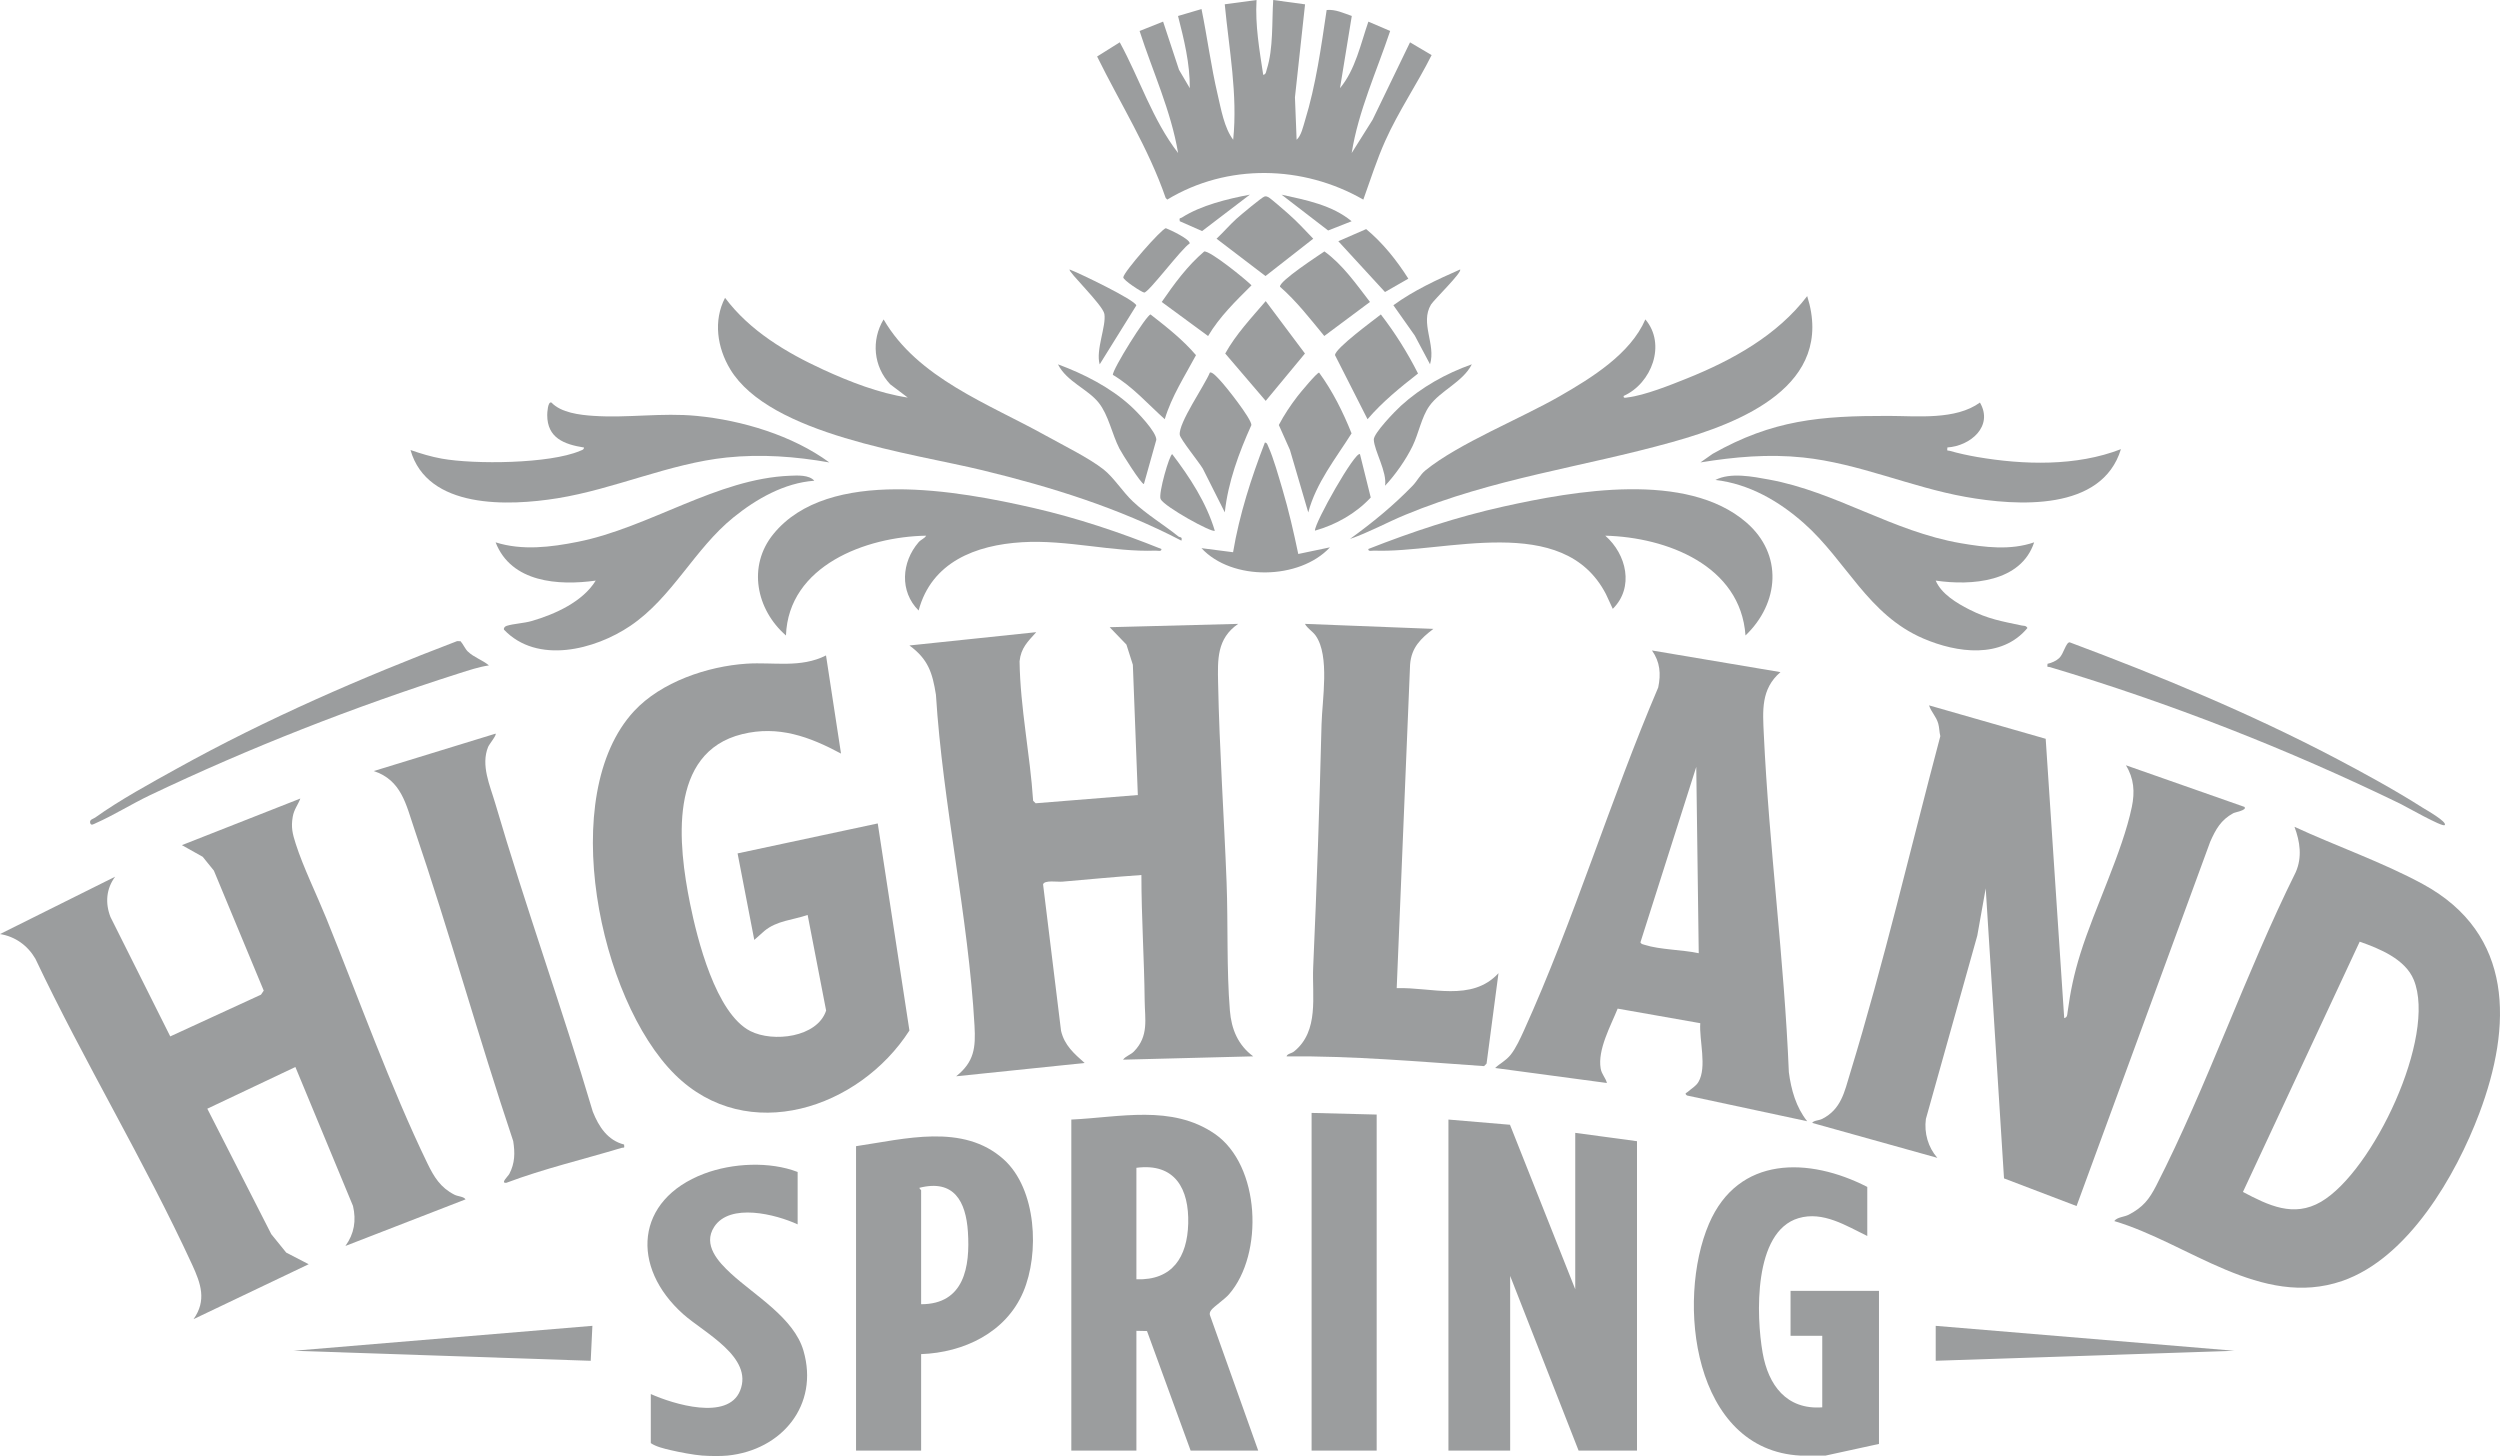 <?xml version="1.0" encoding="UTF-8"?> <svg xmlns="http://www.w3.org/2000/svg" width="91" height="53" viewBox="0 0 91 53" fill="none"><g clip-path="url(#clip0_360_204)"><path d="M65.54 52.984C61.621 52.786 61.006 47.345 62.207 44.545C63.274 42.059 65.848 42.117 67.969 43.204V44.99C67.201 44.619 66.36 44.076 65.466 44.341C63.817 44.831 63.925 47.908 64.16 49.243C64.366 50.416 65.025 51.321 66.33 51.227V48.623H65.176V46.988H68.395V52.559L66.451 52.983H65.541L65.54 52.984Z" fill="#9B9D9E"></path><path d="M25.572 52.984C25.248 52.959 24.732 52.861 24.406 52.784C24.176 52.73 23.877 52.66 23.689 52.529V50.743C24.504 51.108 26.493 51.723 26.939 50.622C27.434 49.4 25.626 48.511 24.872 47.838C22.943 46.119 23.116 43.671 25.634 42.721C26.661 42.333 28.019 42.268 29.034 42.66V44.567C28.24 44.201 26.571 43.774 25.997 44.657C25.57 45.313 26.148 45.933 26.604 46.354C27.469 47.154 28.901 47.97 29.247 49.168C29.82 51.147 28.46 52.783 26.484 52.983C26.237 53.008 25.825 53.002 25.573 52.983L25.572 52.984Z" fill="#9B9D9E"></path><path d="M74.463 26.891L75.137 37.059C75.251 37.035 75.247 36.939 75.259 36.849C75.365 36.068 75.492 35.462 75.726 34.711C76.246 33.044 77.256 31.014 77.599 29.372C77.712 28.829 77.679 28.337 77.383 27.856L81.695 29.37C81.813 29.49 81.362 29.562 81.29 29.601C80.839 29.847 80.653 30.187 80.451 30.641L75.587 43.9L72.946 42.893L72.28 32.337L71.973 34.058L70.102 40.731C70.034 41.241 70.183 41.762 70.519 42.146L65.964 40.874C66.02 40.779 66.2 40.793 66.331 40.726C67.02 40.375 67.138 39.744 67.343 39.071C68.578 35.031 69.544 30.875 70.628 26.796C70.59 26.649 70.594 26.485 70.552 26.339C70.474 26.067 70.299 25.927 70.217 25.675L74.463 26.892V26.891Z" fill="#9B9D9E"></path><path d="M10.933 29.065C10.844 29.305 10.703 29.457 10.656 29.728C10.588 30.117 10.649 30.353 10.765 30.716C11.039 31.57 11.529 32.567 11.876 33.423C13.037 36.287 14.227 39.603 15.558 42.347C15.8 42.846 16.033 43.227 16.541 43.487C16.67 43.554 16.88 43.549 16.946 43.657L12.573 45.353C12.895 44.908 12.972 44.428 12.849 43.897L10.752 38.839L7.546 40.357L9.875 44.924L10.418 45.594L11.236 46.018L7.045 48.017C7.527 47.337 7.312 46.724 6.996 46.038C5.269 42.29 3.058 38.637 1.287 34.896C1.007 34.416 0.552 34.087 0 34L4.191 31.912C3.865 32.35 3.824 32.874 4.022 33.381L6.197 37.725L9.5 36.206L9.6 36.059L7.785 31.69L7.378 31.187L6.621 30.763L10.933 29.066L10.933 29.065Z" fill="#9B9D9E"></path><path d="M45.07 22.708C44.29 23.247 44.322 24.002 44.339 24.86C44.386 27.273 44.556 29.708 44.648 32.121C44.705 33.641 44.645 35.283 44.768 36.786C44.823 37.463 45.064 38.042 45.617 38.451L40.879 38.572C40.973 38.442 41.151 38.4 41.276 38.273C41.825 37.711 41.673 37.093 41.666 36.426C41.65 34.896 41.547 33.382 41.547 31.851C40.586 31.917 39.622 32.01 38.661 32.093C38.497 32.107 38.014 32.026 37.968 32.191L38.622 37.521C38.747 38.053 39.097 38.35 39.481 38.693L34.804 39.177C35.464 38.651 35.517 38.137 35.472 37.331C35.251 33.38 34.317 29.264 34.068 25.289C33.941 24.486 33.784 23.993 33.103 23.495L37.719 23.011C37.412 23.354 37.163 23.582 37.112 24.071C37.137 25.772 37.495 27.451 37.606 29.149L37.698 29.239L41.417 28.939L41.236 24.198L41.002 23.463L40.392 22.83L45.069 22.709L45.07 22.708Z" fill="#9B9D9E"></path><path d="M76.959 44.446C77.066 44.3 77.326 44.299 77.486 44.215C78.004 43.945 78.228 43.662 78.488 43.155C80.352 39.511 81.736 35.43 83.565 31.747C83.804 31.202 83.722 30.637 83.519 30.096C85.038 30.799 86.731 31.386 88.197 32.184C91.521 33.994 91.442 37.351 90.246 40.527C89.396 42.781 87.66 45.802 85.251 46.629C82.303 47.639 79.651 45.244 76.959 44.447V44.446ZM85.893 34.277L81.643 43.387C82.571 43.875 83.485 44.329 84.486 43.745C86.376 42.64 88.706 37.731 87.861 35.666C87.552 34.91 86.608 34.527 85.893 34.277Z" fill="#9B9D9E"></path><path d="M30.067 23.858L30.613 27.43C29.461 26.813 28.335 26.399 27.018 26.722C24.301 27.388 24.691 30.771 25.116 32.882C25.377 34.176 26.053 36.891 27.314 37.532C28.135 37.95 29.748 37.766 30.071 36.785L29.398 33.304C28.862 33.49 28.28 33.508 27.825 33.885L27.456 34.213L26.848 31.064L31.95 29.973L33.103 37.511C31.287 40.341 27.212 41.726 24.57 39.116C21.804 36.383 20.256 28.933 23.08 25.885C24.061 24.825 25.755 24.25 27.179 24.158C28.157 24.095 29.142 24.326 30.067 23.858Z" fill="#9B9D9E"></path><path d="M64.81 24.464C64.092 25.08 64.163 25.869 64.203 26.734C64.395 30.831 64.946 34.924 65.114 39.026C65.198 39.669 65.374 40.299 65.781 40.813L61.407 39.876C61.297 39.79 61.388 39.789 61.448 39.733C61.571 39.619 61.728 39.544 61.824 39.382C62.141 38.84 61.846 37.857 61.89 37.244L58.883 36.714C58.631 37.339 58.147 38.209 58.264 38.892C58.3 39.107 58.443 39.227 58.492 39.421L54.422 38.875C54.622 38.689 54.812 38.614 54.994 38.386C55.175 38.158 55.345 37.789 55.465 37.524C57.286 33.515 58.624 29.088 60.359 25.024C60.462 24.531 60.428 24.097 60.132 23.677L64.809 24.465L64.81 24.464ZM61.834 34.697L61.744 27.914L59.711 34.304C59.749 34.374 59.802 34.371 59.864 34.392C60.416 34.571 61.248 34.569 61.834 34.697Z" fill="#9B9D9E"></path><path d="M52.723 40.752L54.963 40.941L57.339 46.929V41.236L59.587 41.54V52.802H57.461L54.97 46.444V52.802H52.723V40.752Z" fill="#9B9D9E"></path><path d="M45.799 52.802H43.339L41.751 48.45L41.365 48.442V52.802H38.996V40.752C40.756 40.672 42.651 40.197 44.216 41.271C45.881 42.415 46.008 45.648 44.737 47.111C44.575 47.298 44.189 47.556 44.094 47.681C44.051 47.739 44.025 47.787 44.038 47.862L45.799 52.802H45.799ZM41.365 46.566C42.678 46.612 43.217 45.755 43.251 44.54C43.285 43.281 42.777 42.324 41.365 42.508V46.566Z" fill="#9B9D9E"></path><path d="M52.177 22.89C51.715 23.242 51.373 23.571 51.327 24.192L50.84 35.969C52.087 35.925 53.571 36.484 54.545 35.424L54.111 38.715L54.02 38.807C51.631 38.641 49.234 38.43 46.831 38.452C46.856 38.353 47.009 38.349 47.105 38.272C48.026 37.527 47.754 36.256 47.8 35.21C47.931 32.265 48.031 29.322 48.104 26.37C48.126 25.481 48.411 23.872 47.89 23.136C47.78 22.98 47.592 22.88 47.5 22.709L52.177 22.891V22.89Z" fill="#9B9D9E"></path><path d="M18.039 26.705C18.088 26.752 17.805 27.093 17.767 27.189C17.497 27.857 17.833 28.584 18.024 29.233C19.127 32.998 20.464 36.702 21.578 40.465C21.795 41.009 22.116 41.508 22.717 41.661C22.736 41.82 22.714 41.757 22.628 41.782C21.229 42.204 19.803 42.538 18.434 43.053C18.197 43.082 18.499 42.809 18.539 42.732C18.744 42.339 18.749 41.972 18.681 41.536C17.42 37.77 16.359 33.929 15.08 30.169C14.779 29.284 14.614 28.399 13.605 28.066L18.04 26.704L18.039 26.705Z" fill="#9B9D9E"></path><path d="M45.738 0C45.685 0.919 45.844 1.822 45.981 2.725C46.09 2.706 46.085 2.602 46.111 2.522C46.354 1.767 46.293 0.792 46.345 0L47.504 0.158L47.136 3.543L47.197 5.087C47.365 4.94 47.434 4.609 47.501 4.391C47.897 3.107 48.093 1.693 48.29 0.364C48.612 0.333 48.91 0.48 49.205 0.581L48.776 3.21C49.339 2.532 49.525 1.606 49.809 0.788L50.602 1.127C50.111 2.595 49.446 4.036 49.201 5.571L49.961 4.361L51.325 1.541L52.111 2.005C51.582 3.062 50.908 4.044 50.424 5.125C50.112 5.821 49.882 6.551 49.625 7.266C47.429 6.006 44.674 5.943 42.488 7.265L42.43 7.204C41.805 5.391 40.777 3.768 39.935 2.057L40.759 1.54C41.486 2.871 41.948 4.359 42.883 5.57C42.623 4.027 41.957 2.604 41.481 1.128L42.337 0.787L42.916 2.541L43.308 3.209C43.316 2.314 43.099 1.441 42.88 0.582L43.735 0.33C43.946 1.363 44.081 2.413 44.322 3.44C44.447 3.973 44.562 4.656 44.888 5.087C45.056 3.438 44.737 1.793 44.581 0.156L45.739 0L45.738 0Z" fill="#9B9D9E"></path><path d="M33.529 49.29V52.803H31.16V41.721C32.917 41.464 35.058 40.871 36.537 42.204C37.733 43.282 37.845 45.624 37.245 47.03C36.615 48.507 35.079 49.234 33.53 49.29H33.529ZM33.529 47.474C35.095 47.475 35.317 46.114 35.232 44.837C35.159 43.731 34.724 42.917 33.467 43.236C33.466 43.277 33.529 43.311 33.529 43.326V47.474Z" fill="#9B9D9E"></path><path d="M49.139 19.618C49.969 19.016 50.703 18.418 51.418 17.682C51.582 17.514 51.693 17.279 51.887 17.121C53.098 16.139 55.353 15.238 56.773 14.422C57.93 13.757 59.351 12.881 59.891 11.626C60.66 12.532 60.12 13.956 59.101 14.412C59.084 14.51 59.182 14.474 59.246 14.466C59.871 14.391 60.808 14.014 61.407 13.774C63.052 13.113 64.695 12.207 65.782 10.778C66.813 14.035 63.366 15.393 60.876 16.089C57.558 17.017 54.396 17.397 51.146 18.742C50.472 19.021 49.823 19.383 49.139 19.618V19.618Z" fill="#9B9D9E"></path><path d="M33.043 14.472L32.404 13.989C31.794 13.343 31.707 12.384 32.163 11.627C33.406 13.768 35.989 14.699 38.065 15.855C38.681 16.198 39.641 16.67 40.169 17.087C40.542 17.381 40.866 17.904 41.242 18.258C41.75 18.735 42.351 19.091 42.89 19.524C42.952 19.574 43.044 19.522 43.004 19.68C40.709 18.485 38.276 17.728 35.766 17.118C33.208 16.495 28.025 15.835 26.579 13.439C26.107 12.656 25.958 11.673 26.392 10.841C27.289 12.04 28.618 12.835 29.965 13.454C30.93 13.897 31.991 14.311 33.043 14.472H33.043Z" fill="#9B9D9E"></path><path d="M50.111 40.57V52.802H47.742V40.51L50.111 40.57Z" fill="#9B9D9E"></path><path d="M42.275 19.983C42.289 20.088 42.137 20.041 42.063 20.043C40.509 20.102 38.846 19.638 37.201 19.737C35.514 19.839 33.906 20.46 33.438 22.223C32.741 21.528 32.813 20.463 33.436 19.739C33.531 19.63 33.658 19.602 33.711 19.499C31.522 19.534 28.7 20.59 28.609 23.132C27.528 22.191 27.2 20.605 28.153 19.437C30.155 16.983 34.911 17.871 37.611 18.488C39.209 18.854 40.759 19.374 42.276 19.984L42.275 19.983Z" fill="#9B9D9E"></path><path d="M63.536 23.132C63.36 20.581 60.659 19.554 58.432 19.499C59.208 20.177 59.491 21.384 58.705 22.162L58.456 21.625C56.902 18.623 52.582 20.144 50.019 20.043C49.946 20.04 49.793 20.088 49.808 19.983C51.409 19.352 53.042 18.812 54.727 18.438C57.305 17.866 61.39 17.14 63.564 19.015C64.913 20.18 64.766 21.955 63.536 23.131L63.536 23.132Z" fill="#9B9D9E"></path><path d="M29.641 17.499C28.554 17.575 27.525 18.163 26.697 18.834C25.267 19.994 24.478 21.744 22.943 22.782C21.652 23.655 19.554 24.191 18.344 22.919C18.328 22.849 18.384 22.799 18.446 22.78C18.692 22.701 19.066 22.689 19.362 22.603C20.209 22.355 21.214 21.902 21.684 21.134C20.327 21.324 18.608 21.206 18.04 19.741C19.006 20.048 20.052 19.918 21.029 19.723C23.641 19.202 26.103 17.419 28.758 17.317C29.02 17.306 29.454 17.279 29.641 17.5V17.499Z" fill="#9B9D9E"></path><path d="M74.043 19.741C73.566 21.191 71.764 21.325 70.46 21.134C70.662 21.616 71.227 21.955 71.682 22.186C72.368 22.534 72.858 22.613 73.588 22.768C73.671 22.786 73.741 22.761 73.799 22.859C72.858 23.994 71.23 23.766 70.013 23.244C67.989 22.377 67.212 20.417 65.661 19.044C64.754 18.24 63.669 17.614 62.441 17.47C62.989 17.186 63.802 17.348 64.397 17.457C66.819 17.901 68.894 19.347 71.368 19.772C72.247 19.923 73.18 20.04 74.042 19.741H74.043Z" fill="#9B9D9E"></path><path d="M70.885 16.289C70.868 16.447 70.885 16.385 70.974 16.411C71.272 16.498 71.658 16.581 71.966 16.634C73.663 16.925 75.582 16.98 77.202 16.349C76.51 18.622 73.424 18.422 71.543 18.086C69.545 17.729 67.656 16.864 65.63 16.652C64.37 16.52 63.141 16.63 61.896 16.832L62.341 16.519C64.531 15.28 66.271 15.135 68.727 15.139C69.797 15.141 71.182 15.296 72.07 14.653C72.571 15.518 71.719 16.235 70.885 16.287L70.885 16.289Z" fill="#9B9D9E"></path><path d="M30.188 16.833C28.954 16.615 27.706 16.523 26.453 16.653C24.378 16.868 22.367 17.802 20.289 18.137C18.505 18.425 15.555 18.537 14.942 16.38C15.315 16.511 15.69 16.624 16.084 16.695C17.272 16.908 20.007 16.884 21.11 16.413C21.172 16.386 21.252 16.375 21.259 16.29C20.529 16.175 19.919 15.94 19.919 15.107C19.919 15.036 19.938 14.594 20.074 14.654C20.424 15.023 21.1 15.104 21.595 15.137C22.848 15.223 24.089 15.016 25.359 15.139C27.011 15.298 28.85 15.851 30.188 16.833Z" fill="#9B9D9E"></path><path d="M17.029 23.715C17.249 23.93 17.567 24.025 17.797 24.221C17.439 24.273 17.064 24.398 16.717 24.508C12.869 25.736 9.087 27.216 5.444 28.953C4.799 29.261 4.118 29.686 3.482 29.965C3.42 29.991 3.303 30.078 3.28 29.943C3.259 29.827 3.397 29.807 3.461 29.762C4.357 29.12 5.487 28.504 6.458 27.966C9.719 26.157 13.156 24.666 16.641 23.336L16.764 23.341C16.86 23.447 16.931 23.621 17.029 23.716V23.715Z" fill="#9B9D9E"></path><path d="M88.985 30.034C88.898 30.113 87.571 29.355 87.368 29.256C83.269 27.265 78.99 25.59 74.619 24.283C74.532 24.257 74.512 24.321 74.53 24.162C74.68 24.131 74.845 24.057 74.958 23.951C75.118 23.801 75.202 23.368 75.339 23.381C78.622 24.609 81.874 25.953 84.979 27.58C86.042 28.138 87.18 28.761 88.191 29.404C88.275 29.457 89.106 29.925 88.985 30.034Z" fill="#9B9D9E"></path><path d="M47.257 20.165L48.41 19.923C47.304 21.115 44.843 21.155 43.733 19.953L44.884 20.101C45.115 18.729 45.543 17.402 46.042 16.108C46.125 16.114 46.138 16.196 46.166 16.256C46.353 16.664 46.545 17.354 46.679 17.803C46.91 18.58 47.091 19.373 47.257 20.165Z" fill="#9B9D9E"></path><path d="M70.46 48.261L81.332 49.168L70.46 49.532V48.261Z" fill="#9B9D9E"></path><path d="M21.563 48.26L21.502 49.533L10.69 49.168L21.563 48.26Z" fill="#9B9D9E"></path><path d="M47.62 18.65L46.954 16.378L46.549 15.47C46.744 15.099 46.977 14.75 47.233 14.418C47.325 14.298 47.948 13.547 48.016 13.564C48.51 14.242 48.886 14.998 49.197 15.775C48.62 16.691 47.907 17.574 47.621 18.651L47.62 18.65Z" fill="#9B9D9E"></path><path d="M44.583 18.65L43.782 17.057C43.639 16.818 42.965 15.986 42.944 15.83C42.885 15.405 43.853 14.025 44.038 13.564C44.117 13.511 44.341 13.77 44.403 13.835C44.615 14.055 45.551 15.238 45.551 15.471C45.097 16.48 44.701 17.547 44.583 18.651V18.65Z" fill="#9B9D9E"></path><path d="M50.263 11.446C50.782 12.118 51.233 12.838 51.616 13.596C50.961 14.108 50.319 14.628 49.778 15.259L48.594 12.927C48.6 12.676 49.998 11.658 50.263 11.446Z" fill="#9B9D9E"></path><path d="M42.397 15.259C41.781 14.707 41.231 14.074 40.509 13.646C40.481 13.46 41.742 11.446 41.881 11.447C42.466 11.905 43.05 12.36 43.534 12.928C43.128 13.69 42.647 14.424 42.397 15.259Z" fill="#9B9D9E"></path><path d="M46.072 10.961L47.5 12.868L46.072 14.592L44.598 12.868C44.992 12.161 45.549 11.572 46.072 10.961Z" fill="#9B9D9E"></path><path d="M43.974 12.231L42.287 10.992C42.742 10.332 43.219 9.677 43.833 9.154C44.042 9.115 45.342 10.168 45.555 10.386C44.983 10.955 44.39 11.53 43.974 12.232V12.231Z" fill="#9B9D9E"></path><path d="M46.026 7.154C46.088 7.139 46.108 7.149 46.162 7.173C46.244 7.211 46.774 7.676 46.893 7.781C47.213 8.06 47.509 8.383 47.802 8.689L46.064 10.048L44.282 8.689C44.531 8.456 44.756 8.192 45.008 7.962C45.137 7.844 45.938 7.175 46.026 7.154Z" fill="#9B9D9E"></path><path d="M48.209 9.152C48.877 9.635 49.364 10.339 49.867 10.991L48.204 12.23C47.692 11.61 47.199 10.967 46.592 10.437C46.557 10.232 47.979 9.31 48.208 9.152H48.209Z" fill="#9B9D9E"></path><path d="M38.51 13.262C39.444 13.606 40.413 14.099 41.153 14.774C41.391 14.99 42.097 15.718 42.09 16.009L41.638 17.62C41.537 17.617 40.836 16.503 40.747 16.329C40.474 15.798 40.353 15.111 39.993 14.66C39.592 14.156 38.827 13.892 38.51 13.262V13.262Z" fill="#9B9D9E"></path><path d="M53.574 13.262C53.25 13.906 52.43 14.216 52.029 14.779C51.745 15.176 51.639 15.78 51.42 16.231C51.182 16.724 50.791 17.283 50.416 17.681C50.497 17.181 50.025 16.413 50.006 16.005C49.994 15.773 50.788 14.958 50.991 14.773C51.732 14.097 52.63 13.595 53.574 13.261V13.262Z" fill="#9B9D9E"></path><path d="M48.715 8.781L49.728 8.339C50.339 8.846 50.839 9.475 51.263 10.143L50.414 10.63L48.715 8.781Z" fill="#9B9D9E"></path><path d="M42.436 8.306C42.596 8.365 43.331 8.712 43.304 8.863C43.015 9.034 41.803 10.664 41.648 10.649C41.563 10.641 40.877 10.196 40.888 10.093C40.909 9.888 42.271 8.338 42.436 8.306Z" fill="#9B9D9E"></path><path d="M47.864 19.316C47.844 19.036 49.336 16.401 49.503 16.532L49.895 18.109C49.356 18.69 48.63 19.099 47.864 19.316Z" fill="#9B9D9E"></path><path d="M44.219 19.317C44.14 19.415 42.37 18.439 42.246 18.165C42.157 17.971 42.574 16.528 42.67 16.533C43.311 17.376 43.911 18.295 44.218 19.317H44.219Z" fill="#9B9D9E"></path><path d="M52.054 13.261L51.497 12.213L50.719 11.111C51.463 10.568 52.309 10.181 53.148 9.809C53.237 9.903 52.188 10.922 52.089 11.085C51.681 11.764 52.274 12.536 52.053 13.26L52.054 13.261Z" fill="#9B9D9E"></path><path d="M40.028 13.261C39.879 12.74 40.271 11.874 40.2 11.43C40.148 11.102 38.856 9.876 38.935 9.81C39.264 9.931 41.322 10.919 41.362 11.118L40.029 13.261H40.028Z" fill="#9B9D9E"></path><path d="M49.2 8.053L48.344 8.39L46.649 7.086C47.534 7.28 48.487 7.463 49.2 8.054V8.053Z" fill="#9B9D9E"></path><path d="M45.495 7.085L43.756 8.411L42.944 8.053C42.913 7.912 42.964 7.956 43.022 7.918C43.714 7.473 44.692 7.237 45.495 7.085Z" fill="#9B9D9E"></path></g><defs><clipPath id="clip0_360_204"><rect width="91" height="53" fill="white"></rect></clipPath></defs></svg> 